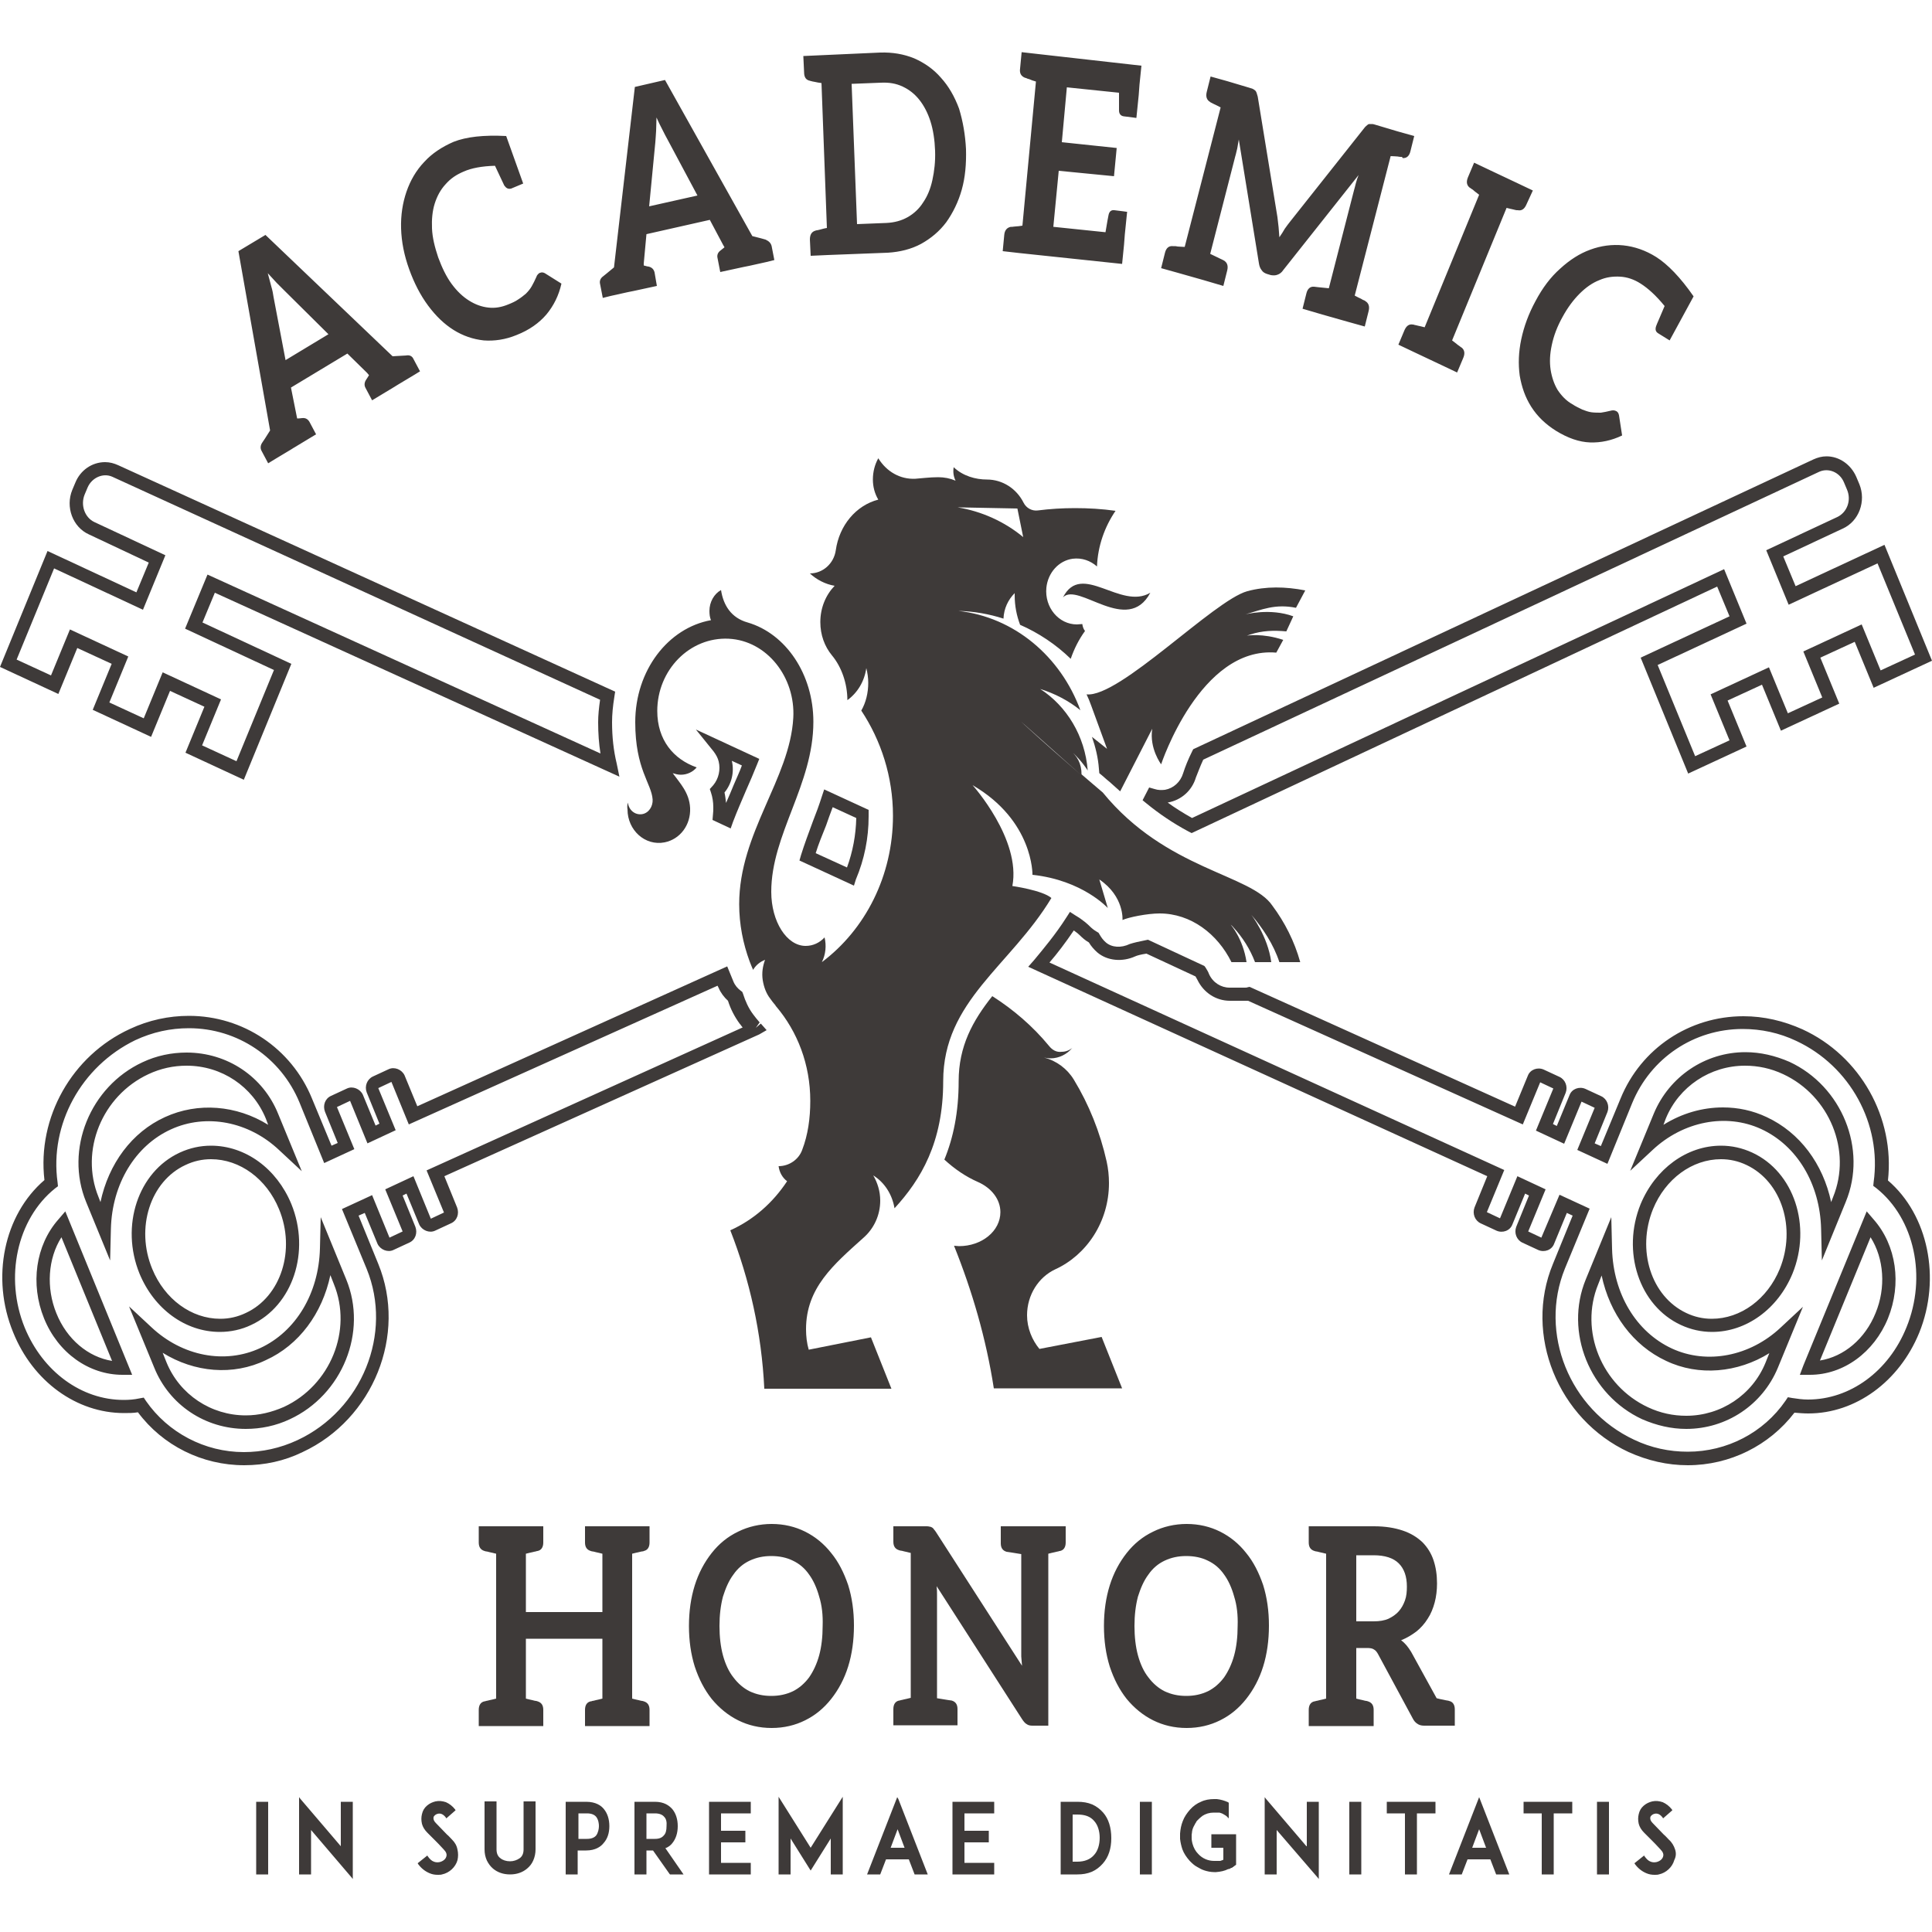 <?xml version="1.0" encoding="utf-8"?>
<!-- Generator: Adobe Illustrator 19.0.0, SVG Export Plug-In . SVG Version: 6.00 Build 0)  -->
<svg version="1.1" id="图层_1" xmlns="http://www.w3.org/2000/svg" xmlns:xlink="http://www.w3.org/1999/xlink" x="0px" y="0px"
	 width="500px" height="500px" viewBox="0 0 500 500" style="enable-background:new 0 0 500 500;" xml:space="preserve">
<style type="text/css">
	.st0{fill:#3E3A39;}
</style>
<g id="XMLID_134_">
</g>
<g id="XMLID_135_">
</g>
<g id="XMLID_136_">
</g>
<g id="XMLID_137_">
</g>
<g id="XMLID_138_">
</g>
<g>
	<path class="st0" d="M221,229.2l-14.1-6.5l0.4-1.4c0.9-2.9,2-5.8,3.1-8.8c0.8-2,1.6-4.2,2.3-6.4l0.6-1.8l11.5,5.3l0,1.1
		c0,0.3,0,0.4,0,0.6c0,5.6-1.1,11.1-3.3,16.3L221,229.2z M211.1,220.8l8.1,3.7c1.5-4.1,2.3-8.4,2.4-12.8l-6.1-2.8
		c-0.6,1.6-1.2,3.2-1.7,4.7C212.8,216.1,211.8,218.5,211.1,220.8z M189.1,214.4l-4.7-2.2l0.1-1.2c0.1-0.8,0.1-1.4,0.1-2.1
		c0-1.3-0.2-2.6-0.6-3.8l-0.3-0.9l0.9-1c1.4-1.7,1.9-4,1.4-6.1c-0.2-0.9-0.7-1.8-1.3-2.6l-4.6-5.7l16.4,7.6l-0.6,1.5
		c-0.9,2.2-1.8,4.4-2.8,6.6c-1.1,2.6-2.3,5.3-3.4,8.2L189.1,214.4z M187.5,205.1c0.2,0.9,0.3,1.8,0.4,2.7c0.7-1.6,1.4-3.2,2-4.7
		c0.7-1.7,1.5-3.3,2.1-5l-2.6-1.2C190.1,199.9,189.3,202.9,187.5,205.1z M308.4,215.6l-0.8-0.4c-4.1-2.2-7.6-4.6-10.8-7.2l-1.1-0.9
		l1.7-3.3l1.4,0.4c0.9,0.3,1.8,0.3,2.7,0.2c2.2-0.4,4-2,4.7-4.3c0.5-1.6,1.3-3.6,2.3-5.6l0.3-0.6l160.5-75c1.1-0.5,2.2-0.8,3.4-0.8
		c3.3,0,6.3,2.1,7.7,5.3l0.8,1.9c1.8,4.4-0.1,9.6-4.3,11.5l-15.4,7.2l3.2,7.7l23-10.7l12.3,30l-15.1,7l-4.9-11.9l-8.9,4.1l4.9,11.9
		l-15.1,7l-4.9-11.9l-8.9,4.1l4.9,11.9l-15.1,7l-12.3-30l23-10.7l-3.2-7.7L308.4,215.6z M302.2,207.7c1.9,1.4,4,2.7,6.3,4
		l137.7-64.4l5.8,14.1l-23,10.7l9.7,23.6l8.9-4.1l-4.9-11.9l15.1-7l4.9,11.9l8.9-4.1l-4.9-11.9l15.1-7l4.9,11.9l8.9-4.1l-9.7-23.6
		l-23,10.7l-5.8-14.1l18.4-8.6c2.5-1.2,3.7-4.3,2.5-7.1l-0.8-1.9c-1.1-2.6-4-3.8-6.4-2.7l-159.4,74.5c-0.8,1.7-1.4,3.4-1.9,4.6
		C308.5,204.6,305.7,207.1,302.2,207.7C302.2,207.7,302.2,207.7,302.2,207.7z M436.8,379.2c-5.3,0-10.4-1.2-15.3-3.4
		c-18.3-8.5-27.2-30.4-19.6-48.7l5.1-12.5l-1.5-0.7l-3.3,8c-0.6,1.6-2.5,2.3-4.1,1.6l-4.1-1.9c-1.5-0.7-2.2-2.5-1.6-4.1l3.3-8.1
		l-1-0.5l-3.3,8c-0.6,1.6-2.5,2.3-4.1,1.6l-4.1-1.9c-1.5-0.7-2.2-2.5-1.6-4.1l3.3-8.1l-118.8-54.2l1.5-1.7c2.4-2.9,5.6-6.7,8.4-11.1
		l0.9-1.4l1.4,0.9c2.2,1.3,3.4,2.5,3.6,2.7c0.6,0.6,1.2,1.1,1.9,1.5l0.5,0.3l0.3,0.5c0.4,0.7,0.9,1.4,1.6,2c1.5,1.3,3.9,1.5,6.2,0.4
		c0.9-0.3,2.6-0.7,4.2-1l0.5-0.1l14.6,6.8l0.3,0.4c0.3,0.5,0.7,1.1,0.9,1.7c1,2.2,3.1,3.5,5.3,3.5l3.9,0c0.3,0,0.6,0,0.8-0.1
		l0.5-0.1l68.7,31l3.3-8c0.6-1.6,2.5-2.3,4.1-1.6l4.1,1.9c1.5,0.7,2.2,2.5,1.6,4.1l-3.3,8.1l1,0.5l3.3-8c0.6-1.6,2.5-2.3,4.1-1.6
		l4.1,1.9c1.5,0.7,2.2,2.5,1.6,4.1l-3.3,8.1l1.6,0.7l5.1-12.3c5.3-13,17.8-21.3,31.8-21.3c5.3,0,10.4,1.2,15.3,3.4
		c15,6.9,23.9,22.9,22.1,39.1c10.4,8.9,13.8,25.3,8.1,39.4c-5.2,12.7-16.5,20.9-28.7,20.9h0c-1.2,0-2.4-0.1-3.6-0.2
		C457.9,374.1,447.7,379.2,436.8,379.2z M403.6,309.2l7.8,3.6l-6.4,15.5c-6.8,16.7,1.2,36.5,17.9,44.3c4.4,2.1,9.1,3.1,13.9,3.1
		c10.1,0,19.6-4.9,25.3-13.2l0.6-0.9l1.1,0.2c1.3,0.2,2.7,0.4,4.1,0.4h0c10.9,0,20.9-7.3,25.5-18.7c5.3-13,2.1-28.1-7.8-36l-0.8-0.6
		l0.1-1c2.1-15-6.1-30-20-36.5c-4.4-2.1-9.1-3.1-13.9-3.1c-12.6,0-23.8,7.5-28.6,19.2l-6.4,15.7l-7.8-3.6l4.5-10.9l-3.4-1.6
		l-4.5,10.9l-7.3-3.4l4.5-10.9l-3.4-1.6l-4.5,10.9l-71.1-32c-0.3,0-0.5,0-0.8,0l-3.9,0c-3.6,0-6.8-2.1-8.4-5.4
		c-0.2-0.3-0.3-0.6-0.5-0.9l-12.7-5.9c-1.4,0.2-2.5,0.5-2.9,0.7c-3.3,1.5-7.2,1.2-9.8-1c-0.9-0.8-1.6-1.6-2.2-2.6
		c-0.9-0.5-1.7-1.2-2.4-1.9l0,0c0,0-0.5-0.5-1.5-1.2c-2.1,3.1-4.3,6-6.3,8.3l117.7,53.7l-4.5,10.9l3.4,1.6l4.5-10.9l7.3,3.4
		l-4.5,10.9l3.4,1.6L403.6,309.2z M436.4,369.8c-3.9,0-7.7-0.9-11.4-2.5c-13.6-6.3-20.2-22.6-14.6-36.2L417,315l0.2,8.2
		c0.3,11.6,6.2,21.5,15.5,25.8c9.1,4.2,20.2,2,28.1-5.4l5.8-5.4l-6.5,15.8C456.1,363.6,446.8,369.8,436.4,369.8z M414.5,330.1
		l-0.9,2.3c-4.9,12,0.9,26.2,12.9,31.8c3.2,1.5,6.5,2.2,9.9,2.2c9,0,17.1-5.4,20.5-13.7l1-2.5c-8.2,5.1-18.3,6-26.7,2
		C422.6,348.2,416.6,340,414.5,330.1z M468.4,355.8h-2.6l0.9-2.4l16.4-39.9l1.8,2.1c5.9,6.7,7.3,16.7,3.7,25.6
		C485,350,477.1,355.8,468.4,355.8z M484.1,320.2L471,352.1c6.2-1,11.7-5.6,14.4-12.3C488.1,333.3,487.6,325.7,484.1,320.2z
		 M443.1,344.7c-2.8,0-5.5-0.6-8.1-1.8c-10.8-5-15.4-19-10.4-31.3c3.8-9.1,11.9-15.1,20.8-15.1c2.8,0,5.5,0.6,8.1,1.8
		c10.8,5,15.4,19,10.4,31.3C460.1,338.8,451.9,344.7,443.1,344.7z M445.4,300c-7.5,0-14.4,5.1-17.6,12.9
		c-4.3,10.6-0.5,22.6,8.6,26.9c2.1,1,4.3,1.5,6.6,1.5c7.5,0,14.4-5.1,17.6-12.9c4.3-10.6,0.5-22.6-8.6-26.9
		C449.9,300.5,447.7,300,445.4,300z M471.5,326.2l-0.2-8.2c-0.3-11.6-6.2-21.5-15.5-25.8c-9.1-4.2-20.2-2-28.1,5.4l-5.8,5.4
		l6.1-14.8c4-9.6,13.3-15.9,23.7-15.9c3.9,0,7.7,0.9,11.4,2.5c13.6,6.3,20.2,22.6,14.6,36.2L471.5,326.2z M445.9,286.6
		c3.9,0,7.7,0.8,11.3,2.5c8.6,4,14.6,12.1,16.7,22l0.5-1.3c4.9-12-0.9-26.2-12.9-31.8c-3.2-1.5-6.5-2.2-9.9-2.2
		c-9,0-17.1,5.4-20.5,13.7l-0.6,1.6C435.3,288.1,440.6,286.6,445.9,286.6z M63.2,379.2c-10.9,0-21.1-5.1-27.5-13.7
		c-1.2,0.2-2.4,0.2-3.6,0.2c-12.3,0-23.6-8.2-28.7-20.9c-5.8-14.1-2.4-30.4,8.1-39.4c-1.9-16.2,7.1-32.2,22.1-39.1
		c4.9-2.3,10.1-3.4,15.3-3.4c14,0,26.5,8.4,31.8,21.3l5.1,12.3l1.6-0.7l-3.3-8.1c-0.6-1.6,0-3.4,1.6-4.1l4.1-1.9
		c1.5-0.7,3.4,0.1,4.1,1.6l3.3,8l1-0.5l-3.3-8.1c-0.6-1.6,0.1-3.4,1.6-4.1l4.1-1.9c1.5-0.7,3.4,0.1,4.1,1.6l3.3,8l80.2-36.2l0.7,1.7
		c0.3,0.7,0.6,1.5,0.9,2.2c0.4,1,1.1,1.8,1.9,2.4l0.4,0.3l0.2,0.5c0.6,1.9,1.4,3.7,2.6,5.3c0.5,0.7,1.1,1.4,1.7,2.1l-1,1.4l0,0
		l1.3-1.1l1.5,1.7l-1.9,1.1L115,304.4l3.3,8.1c0.6,1.6,0,3.4-1.6,4.1l-4.1,1.9c-1.5,0.7-3.4-0.1-4.1-1.6l-3.3-8l-1,0.5l3.3,8.1
		c0.6,1.6,0,3.4-1.6,4.1l-4.1,1.9c-1.5,0.7-3.4-0.1-4.1-1.6l-3.3-8l-1.6,0.7l5.1,12.5c7.5,18.3-1.3,40.2-19.6,48.7
		C73.6,378.1,68.5,379.2,63.2,379.2z M37.2,361.7l0.6,0.9c5.7,8.2,15.2,13.2,25.3,13.2c4.7,0,9.4-1,13.9-3.1
		c16.7-7.8,24.7-27.6,17.9-44.3l-6.4-15.5l7.8-3.6l4.5,11l3.4-1.6l-4.5-10.9l7.3-3.4l4.5,11l3.4-1.6l-4.5-10.9l81.8-37
		c-0.3-0.3-0.5-0.7-0.8-1c-1.3-1.8-2.3-3.7-3-5.9c-1-0.9-1.9-2.1-2.4-3.3c-0.1-0.2-0.2-0.4-0.3-0.6L105.8,291l-4.5-11l-3.4,1.6
		l4.5,10.9l-7.3,3.4l-4.5-11l-3.4,1.6l4.5,10.9l-7.8,3.6l-6.4-15.7c-4.8-11.6-16-19.2-28.6-19.2c-4.8,0-9.4,1-13.9,3.1
		C21,276,12.8,291,14.9,306l0.1,1l-0.8,0.6c-9.8,7.9-13.1,23-7.8,36c4.7,11.4,14.7,18.7,25.6,18.7c1.4,0,2.7-0.1,4.1-0.4L37.2,361.7
		z M63.6,369.8c-10.5,0-19.8-6.2-23.7-15.9l-6.5-15.8l5.8,5.4c8,7.5,19,9.6,28.1,5.4c9.3-4.3,15.2-14.2,15.5-25.8L83,315l6.6,16.1
		c5.6,13.6-1,29.9-14.6,36.2C71.4,369,67.5,369.8,63.6,369.8z M42.1,350.1l1,2.5c3.4,8.3,11.5,13.7,20.5,13.7c3.4,0,6.7-0.8,9.9-2.2
		c12-5.6,17.8-19.8,12.9-31.8l-0.9-2.3c-2.1,9.9-8.1,18.1-16.7,22C60.3,356.1,50.3,355.2,42.1,350.1z M31.7,355.8
		c-8.7,0-16.7-5.7-20.3-14.6c-3.6-8.9-2.2-18.9,3.7-25.6l1.8-2.1l17.3,42.3L31.7,355.8z M15.9,320.2c-3.5,5.5-4,13.1-1.3,19.7
		c2.7,6.7,8.2,11.3,14.4,12.3L15.9,320.2z M56.9,344.7c-8.9,0-17-5.9-20.8-15.1c-5-12.3-0.4-26.3,10.4-31.3c2.6-1.2,5.3-1.8,8.1-1.8
		c8.9,0,17,5.9,20.8,15.1c5,12.3,0.4,26.3-10.4,31.3C62.5,344.1,59.7,344.7,56.9,344.7z M54.6,300c-2.3,0-4.5,0.5-6.6,1.5
		c-9.1,4.2-13,16.3-8.6,26.9c3.2,7.8,10.1,12.9,17.6,12.9c2.3,0,4.5-0.5,6.6-1.5c9.1-4.2,13-16.3,8.6-26.9
		C69,305.1,62.1,300,54.6,300z M28.5,326.2l-6.2-15.1c-5.6-13.6,1-29.9,14.6-36.2c3.6-1.7,7.5-2.5,11.4-2.5
		c10.5,0,19.8,6.2,23.7,15.9l6.1,14.8l-5.8-5.4c-7.9-7.5-19-9.6-28.1-5.4C35,296.5,29,306.4,28.7,318L28.5,326.2z M48.3,275.8
		c-3.4,0-6.7,0.7-9.9,2.2c-12,5.6-17.8,19.8-12.9,31.8l0.5,1.3c2.1-9.9,8.1-18.1,16.7-22c8.5-3.9,18.5-3.1,26.7,2l-0.6-1.6
		C65.4,281.2,57.4,275.8,48.3,275.8z M160.3,201L55.6,153.4l-3.2,7.7l23,10.7l-12.3,30l-15.1-7l4.9-11.9l-8.9-4.1l-4.9,11.9l-15.1-7
		l4.9-11.9l-8.9-4.1l-4.9,11.9l-15.1-7l12.3-30l23,10.7l3.2-7.7L23,138.3c-4.2-1.9-6.1-7.1-4.3-11.5l0.8-1.9
		c1.3-3.2,4.3-5.3,7.7-5.3c1.2,0,2.3,0.3,3.4,0.8L159.2,179l-0.2,1.3c-0.4,2.5-0.6,4.6-0.6,6.6c0,3.9,0.4,7.4,1.2,10.7L160.3,201z
		 M53.7,148.7L155.4,195c-0.4-2.5-0.6-5.2-0.6-8.1c0-1.8,0.2-3.7,0.5-5.8L29.1,123.4c-2.4-1.1-5.3,0.2-6.4,2.7l-0.8,1.9
		c-1.1,2.7,0,5.9,2.5,7.1l18.4,8.6l-5.8,14.1l-23-10.7l-9.7,23.6l8.9,4.1l4.9-11.9l15.1,7l-4.9,11.9l8.9,4.1l4.9-11.9l15.1,7
		l-4.9,11.9l8.9,4.1l9.7-23.6l-23-10.7L53.7,148.7z"/>
	<path class="st0" d="M322.8,153c4.8-1.3,9.9-1.2,15-0.2l-2.4,4.5c-5.4-1.1-8.9,0.5-13.1,1.7c0,0,6.4-1.7,12.4,0.5l-1.8,3.9
		c-3.3-0.3-6.2-0.2-9.3,0.8c-0.3,0.1-0.6,0.2-0.9,0.3c0,0,4-0.7,9.4,1.1l-1.8,3.3c-19.7-1.7-29.8,28.9-29.8,28.9s-3.1-4.1-2.3-9.2
		l-8.3,16.2c-1-0.9-1.9-1.7-2.8-2.5c-0.9-0.7-1.7-1.5-2.6-2.2l-0.1-1.1c-0.2-2.9-0.9-5.7-1.8-8.3l3.9,3.1l-4.1-11.2
		c-0.4-1.1-0.8-2.1-1.2-2.9h0C289.7,180.6,314.1,155.4,322.8,153z M264.2,186.7l1.4,1.3c4.6,4.2,9.4,8.4,14.1,12.5 M271.5,270.7
		c-4.2-5.1-9.2-9.4-14.7-12.9c-5.1,6.4-8.7,13-8.7,22c0,8.1-1.4,14.7-3.7,20.3c2.6,2.4,5.5,4.4,8.7,5.8c3.4,1.5,5.8,4.4,5.8,7.8
		c0,4.9-4.8,8.8-10.7,8.8c-0.4,0-0.9-0.1-1.3-0.1c4.7,11.7,8.3,24,10.3,36.9h33.2l-5.3-13.3l-16.1,3.1c-1.9-2.3-3.2-5.4-3.2-8.7
		c0-5.3,3-9.9,7.3-11.9c8.1-3.7,13.9-12.3,13.9-22.3c0-1.9-0.2-3.8-0.6-5.6c-1.7-7.6-4.6-14.8-8.5-21.2c-1.7-2.8-4.5-4.9-7.7-5.7
		c0.6,0.1,1.1,0.2,1.7,0.2c2.2,0,4.3-1.1,5.6-2.7c-0.7,0.6-1.7,1-2.7,1C273.4,272.4,272.3,271.7,271.5,270.7z M275.1,154.6
		c3.9-4.1,16.7,9.9,22.6-1.2C290,158,279.9,145.2,275.1,154.6z M162.5,207.7c0.2,1.9,1.8,3.3,3.7,3c1.7-0.3,2.8-2,2.7-3.8
		c-0.3-4.2-4.5-7.8-4.5-20c0-13.4,8.5-24.4,19.6-26.4c-0.3-0.7-0.4-1.5-0.4-2.4c0-2.3,1.2-4.4,3-5.4c0.6,3.9,2.6,7.2,6.9,8.4
		c9.9,2.9,17,13.4,17,25.7c0,16.3-10.9,29.1-10.9,44c0,7.7,4,14,8.9,14c1.9,0,3.6-0.8,4.9-2.2c0.5,2.1,0.3,4.4-0.7,6.4
		c11.2-8.4,18.4-22.3,18.4-37.9c0-10.1-3.1-19.5-8.2-27.2c1.2-2.1,1.8-4.6,1.8-7.2c0-1.3-0.2-2.6-0.5-3.8c-0.5,3.5-2.3,6.4-4.9,8.3
		c0-4.3-1.5-8.6-4-11.6c-1.9-2.3-3-5.3-3-8.6c0-3.7,1.4-7,3.7-9.4c-2.4-0.4-4.7-1.6-6.4-3.2c3.3,0,6.2-2.5,6.7-6
		c0.9-6.4,5.2-11.6,11-13.1c-0.9-1.5-1.4-3.3-1.4-5.2c0-2,0.5-3.9,1.4-5.5c2.1,3.4,5.6,5.5,9.6,5.3c1.5-0.1,3.7-0.4,5.9-0.4
		c1.6,0,3.1,0.3,4.5,0.9c-0.5-1-0.7-2.2-0.5-3.4l0-0.1c2.4,2.3,5.7,3.2,8.6,3.2c4.1,0,7.7,2.4,9.5,6c0.7,1.4,2.2,2.2,3.7,2
		c3.1-0.4,6.3-0.6,9.6-0.6c3.5,0,7,0.2,10.5,0.7c-2.8,4.1-4.6,9.1-4.8,14.4c-1.7-1.5-3.9-2.3-6.3-2c-3.6,0.5-6.4,3.6-6.8,7.5
		c-0.5,5.1,3.2,9.5,7.9,9.5c0.5,0,0.9-0.1,1.4-0.1c0.1,0.7,0.3,1.3,0.7,1.8c-1.6,2.2-2.8,4.6-3.7,7.2c-3.8-3.7-8.3-6.7-13.1-8.8
		c-0.9-2.4-1.4-4.9-1.4-7.6c0-0.2,0-0.4,0-0.6c-1.7,1.7-2.8,4-2.9,6.6c-3.7-1.2-7.7-1.9-11.7-2c14.5,1.6,26.5,11.8,31.6,25.7
		c-3.1-2.5-6.6-4.3-10.4-5.5c6.8,4.4,11.6,12.1,12.3,21.1c-1.3-2-2.9-3.8-4.6-5.3c1.9,1.6,3,3.5,3,6.3c1.9,1.6,3.7,3.2,5.5,4.7
		c16.4,20.1,38.4,21.1,43.9,29.3c3.2,4.3,5.7,9.2,7.2,14.6l-5.4,0c-1.5-4.6-4.3-8.8-7.3-12.3c0,0,4.3,5.5,5.2,12.3l-4.2,0
		c-1.3-3.4-3.2-6.4-5.6-9c-0.2-0.3-0.5-0.5-0.7-0.7c0,0,3.2,3.6,4.1,9.7l-3.9,0c-3.6-7.3-10.5-12.6-18.6-12.6c-3.2,0-8.1,1-9.6,1.7
		c0,0,0.5-6.1-6-10.5l2.2,7.4c0,0-6.5-7.2-19.5-8.6c0,0,0.3-14-15.5-23.2c0,0,12.6,14,10.3,26.1c0,0,7.8,1.1,10.1,3.1
		c-10.6,17.6-28,26.6-28,47.4c0,15.9-5.8,25.5-12.6,32.9c-0.6-3.6-2.6-6.7-5.5-8.5c1.1,1.9,1.8,4.1,1.8,6.5c0,3.9-1.7,7.3-4.3,9.6
		c-7.8,7-14.9,13-14.9,23.7c0,1.8,0.2,3.6,0.7,5.3l16.1-3.2l5.3,13.3h-32.9c-0.7-14.5-3.8-28.2-8.8-41c6-2.7,11-7.1,14.7-12.7
		c-1.2-0.9-2-2.3-2.2-3.9c2.7,0,5.2-1.7,6.1-4.2c1.5-3.9,2.1-8.2,2.1-12.7c0-9.4-3.3-17.9-8.8-24.4c-0.1-0.1-0.2-0.2-0.2-0.3
		c-0.5-0.6-1-1.2-1.4-1.8c-1-1.3-1.6-2.9-1.9-4.7c-0.3-1.9,0-3.7,0.6-5.3l0,0c0,0,0,0,0,0c-1.3,0.5-2.4,1.4-3.1,2.6
		c-0.3-0.7-0.6-1.4-0.9-2.2c-1.7-4.6-2.7-9.6-2.7-14.8c0-18.5,13.1-32.4,14-48.2c0.6-10.5-6.8-20-16.7-20.5
		c-10.1-0.5-18.5,8.1-18.5,18.7c0,7.5,4.2,12.5,10.2,14.6c-1,1.2-2.5,1.9-4.1,1.9c-0.8,0-1.4-0.2-2.1-0.4c1.8,2.5,4.3,5,4.5,9
		c0.2,4.4-2.6,8.1-6.6,8.9c-5.1,1-9.6-3.2-9.6-8.5C162.3,209,162.3,208.3,162.5,207.7z M264.8,139l-1.5-7.4l-15.5-0.3
		C254,132.3,260,135,264.8,139z"/>
	<path class="st0" d="M107,92.9l1.7,3.2l-1.8,1.1l-4,2.4l-0.8,0.5l-0.5,0.3l-5.3,3.2l-1.7-3.2c-0.4-0.7-0.3-1.5,0.2-2.2
		c0.1-0.1,0.3-0.5,0.7-1.1L95,96.5l-5.1-5l-14.6,8.8l1.5,7.5l0.1,0.5c0.7,0,1.1-0.1,1.3-0.1c0.9-0.1,1.5,0.3,1.9,1l1.7,3.2l-5.3,3.2
		l-0.5,0.3l-0.8,0.5l-4,2.4l-1.8,1.1l-1.7-3.2c-0.4-0.7-0.3-1.5,0.2-2.2c0.2-0.3,0.9-1.3,2-3.1L61.7,65l7-4.2l32.9,31.4
		c2-0.1,3.2-0.2,3.5-0.2C106,91.8,106.7,92.2,107,92.9z M73.9,93.2l11.1-6.7L73.5,75.1c-0.6-0.6-1.2-1.2-1.9-1.9
		c-0.7-0.8-1.5-1.6-2.3-2.5c0.3,1.2,0.6,2.3,0.9,3.4c0.3,1,0.5,2,0.6,2.8L73.9,93.2z M130.5,48c-0.3-0.6-1.1-2.3-2.4-5.1
		c-3.4,0.1-6.1,0.6-8.1,1.5c-1.9,0.8-3.4,1.8-4.7,3.3c-1.3,1.4-2.2,3.1-2.8,5c-0.6,1.9-0.8,4.1-0.7,6.4c0.1,2.4,0.7,4.8,1.6,7.5
		c1,2.7,2.1,5,3.5,6.9c1.4,1.9,2.9,3.3,4.5,4.3c1.6,1,3.2,1.6,5,1.8c1.7,0.2,3.4-0.1,5.1-0.8c1-0.4,1.9-0.8,2.6-1.3
		c0.8-0.5,1.4-1,2-1.5c0.6-0.6,1.1-1.2,1.5-1.9c0.4-0.7,0.8-1.5,1.2-2.4c0.1-0.3,0.2-0.5,0.4-0.7c0.2-0.2,0.4-0.4,0.6-0.4
		c0.4-0.2,0.8-0.1,1.2,0.1l4.3,2.7c-0.7,3.1-2,5.7-3.9,8c-1.9,2.2-4.4,4-7.7,5.3c-2.9,1.2-5.8,1.6-8.5,1.4c-2.8-0.3-5.4-1.2-7.8-2.7
		c-2.4-1.5-4.6-3.6-6.6-6.3c-2-2.7-3.6-5.8-4.9-9.4c-1.3-3.6-2-7.1-2.1-10.6c-0.1-3.4,0.4-6.6,1.4-9.5c1-2.9,2.5-5.5,4.6-7.7
		c2-2.2,4.6-3.9,7.6-5.2c3.3-1.3,7.8-1.8,13.6-1.5l4.4,12.3l-3.1,1.3C131.5,49,131,48.7,130.5,48z M199.7,63.7l0.7,3.6l-2,0.5
		l-4.5,1l-1,0.2l-0.5,0.1l-6,1.3l-0.7-3.6c-0.2-0.8,0.1-1.5,0.8-2c0.1-0.1,0.5-0.4,1-0.8l-0.4-0.7l-3.4-6.4l-16.4,3.7l-0.7,7.6
		l0,0.5c0.7,0.2,1.1,0.3,1.3,0.3c0.8,0.2,1.3,0.7,1.5,1.5L170,74l-6,1.3l-0.5,0.1l-1,0.2l-4.5,1l-2,0.5l-0.7-3.6
		c-0.2-0.8,0.1-1.5,0.8-2c0.3-0.2,1.2-1,2.8-2.3l5.4-46.7l7.8-1.8l22.6,40.4c2,0.5,3.1,0.8,3.4,0.9C199,62.4,199.5,62.9,199.7,63.7z
		 M168,53.4l12.5-2.8L172.7,36c-0.4-0.7-0.8-1.5-1.3-2.5c-0.5-0.9-1-2-1.5-3.1c0,1.3-0.1,2.4-0.1,3.5c-0.1,1.1-0.1,2-0.2,2.9
		L168,53.4z M250,38.6c0.1,3.8-0.2,7.3-1.1,10.5c-0.9,3.2-2.3,6-4,8.4c-1.8,2.4-4,4.2-6.5,5.6c-2.6,1.4-5.5,2.1-8.6,2.3L214.2,66
		l-4.4,0.2l-0.2-4.2c0-1.2,0.4-2,1.4-2.3c0.1,0,0.2-0.1,0.4-0.1c0.2,0,0.4-0.1,0.9-0.2c0.4-0.1,1-0.3,1.7-0.4l-1.4-37.5
		c-0.7-0.1-1.3-0.2-1.7-0.3c-0.4-0.1-0.7-0.1-0.9-0.2c-0.2,0-0.3-0.1-0.4-0.1c-1-0.2-1.5-0.9-1.5-2.2l-0.2-4.2l4.4-0.2l15.5-0.7
		c3.2-0.1,6.1,0.4,8.8,1.5c2.7,1.2,5,2.8,6.9,5c2,2.2,3.5,4.8,4.7,8C249.2,31.4,249.8,34.8,250,38.6z M242,39
		c-0.1-2.8-0.5-5.4-1.2-7.6c-0.7-2.2-1.7-4.1-2.9-5.6c-1.2-1.5-2.6-2.6-4.3-3.4c-1.7-0.8-3.5-1.1-5.6-1l-7.6,0.3l1.4,36.3l7.6-0.3
		c2.1-0.1,3.9-0.6,5.5-1.5c1.6-0.9,3-2.2,4-3.8c1.1-1.6,1.9-3.5,2.4-5.8C241.8,44.3,242.1,41.8,242,39z M295.4,17l-0.5,4.9l-0.2,2.7
		l-0.6,5.9l-0.2,0l-0.7-0.1l-2.4-0.3c-0.7-0.1-1.2-0.6-1.2-1.5c0-0.6,0-2.1,0-4.6l-13.5-1.4l-1.3,14.2l14.2,1.5l-0.7,7.3L274,44.2
		l-1.4,14.5l13.5,1.4c0.4-2.5,0.7-4,0.8-4.5c0.2-0.9,0.7-1.3,1.5-1.2l2.4,0.3l0.7,0.1l0.2,0l-0.6,5.9l-0.2,2.6l-0.5,5l-26.5-2.8
		l-4.4-0.5l0.4-4.2c0.1-1.2,0.7-1.9,1.7-2.1c0.1,0,0.2,0,0.4,0c0.2,0,0.5-0.1,0.9-0.1c0.4,0,1-0.1,1.7-0.2l3.5-37.3
		c-0.7-0.2-1.3-0.4-1.7-0.6c-0.4-0.1-0.7-0.2-0.8-0.3c-0.2,0-0.3-0.1-0.4-0.1c-0.9-0.4-1.4-1.1-1.2-2.4l0.4-4.2l4.4,0.5L295.4,17z
		 M362.6,40.6c-0.2,0-0.5,0-0.9-0.1c-0.4,0-1-0.1-1.8-0.1l-9.3,36.1c0.7,0.4,1.2,0.6,1.6,0.8c0.4,0.2,0.6,0.4,0.8,0.4
		c0.1,0.1,0.3,0.1,0.3,0.2c0.9,0.5,1.2,1.4,0.9,2.6l-1,4l-4.3-1.2l-6.7-1.9l-5.1-1.5l1-4c0.3-1.2,1-1.8,2-1.7c0.1,0,1.4,0.2,3.8,0.4
		l6.5-25.3c0.2-0.6,0.3-1.2,0.5-1.9c0.2-0.7,0.4-1.4,0.7-2.1l-19.5,24.6c-0.4,0.6-0.9,1-1.5,1.2c-0.5,0.2-1.1,0.2-1.7,0.1l-1-0.3
		c-0.6-0.2-1.1-0.5-1.4-1c-0.4-0.5-0.6-1.1-0.7-1.8l-5.2-32c-0.1,0.8-0.3,1.5-0.4,2.3c-0.2,0.7-0.3,1.4-0.5,2l-6.5,25.3
		c2.2,1.1,3.4,1.6,3.5,1.7c0.9,0.5,1.2,1.4,0.9,2.6l-1,4l-5.1-1.5l-6.7-1.9l-4.3-1.2l1-4c0.3-1.2,1-1.8,2-1.7c0.1,0,0.2,0,0.4,0
		c0.2,0,0.5,0,0.9,0.1c0.4,0,1,0.1,1.8,0.1l9.3-36.1c-0.7-0.4-1.2-0.6-1.6-0.8c-0.4-0.2-0.6-0.3-0.8-0.4c-0.1-0.1-0.3-0.1-0.3-0.2
		c-0.9-0.5-1.2-1.4-0.9-2.6l1-4l4.3,1.2l5.7,1.7c0.3,0.1,0.6,0.2,0.9,0.3c0.2,0.1,0.4,0.2,0.6,0.4c0.2,0.1,0.3,0.4,0.4,0.6
		c0.1,0.3,0.2,0.6,0.3,1l5.1,31.2c0.1,0.8,0.2,1.7,0.3,2.6c0.1,0.9,0.1,1.7,0.2,2.6c0.5-0.7,1-1.5,1.4-2.2c0.5-0.7,1-1.4,1.5-2
		l19.1-24.1c0.2-0.3,0.5-0.5,0.7-0.7c0.2-0.2,0.4-0.3,0.6-0.3c0.2,0,0.5,0,0.7,0c0.3,0,0.5,0.1,0.9,0.2l5.7,1.7l4.3,1.2l-1,4
		c-0.3,1.2-1,1.8-2,1.7C362.9,40.6,362.8,40.6,362.6,40.6z M392.5,54.4c-0.2,0-0.4-0.1-0.9-0.2c-0.4-0.1-1-0.2-1.7-0.4l-14.1,34.3
		c0.6,0.5,1.1,0.8,1.4,1.1c0.4,0.3,0.6,0.4,0.7,0.5c0.1,0.1,0.2,0.2,0.3,0.2c0.8,0.6,1,1.5,0.5,2.7l-1.6,3.8l-4-1.9l-7.2-3.4l-4-1.9
		l1.6-3.8c0.5-1.1,1.2-1.6,2.2-1.4c0.1,0,0.2,0,0.4,0.1c0.2,0,0.4,0.1,0.9,0.2c0.4,0.1,1,0.2,1.7,0.4l14.1-34.3
		c-0.6-0.5-1.1-0.8-1.4-1.1c-0.3-0.3-0.6-0.4-0.7-0.5c-0.1-0.1-0.2-0.2-0.3-0.2c-0.8-0.6-1-1.5-0.5-2.7l1.6-3.8l4,1.9l7.2,3.4l4,1.9
		L395,53c-0.5,1.1-1.2,1.6-2.2,1.4C392.8,54.4,392.7,54.4,392.5,54.4z M428.6,84.4c0.2-0.6,1-2.3,2.2-5.2c-2.2-2.7-4.3-4.6-6.2-5.8
		c-1.7-1.1-3.5-1.7-5.3-1.8c-1.8-0.1-3.6,0.1-5.4,0.9c-1.8,0.7-3.5,1.9-5.1,3.5c-1.6,1.6-3.1,3.6-4.4,6c-1.4,2.5-2.3,4.9-2.8,7.3
		c-0.5,2.3-0.6,4.4-0.3,6.4c0.3,1.9,0.9,3.7,1.8,5.2c1,1.5,2.2,2.8,3.8,3.7c0.9,0.6,1.8,1,2.6,1.4c0.8,0.3,1.6,0.6,2.4,0.7
		c0.8,0.1,1.6,0.1,2.4,0.1c0.8-0.1,1.6-0.3,2.5-0.5c0.3-0.1,0.5-0.1,0.8-0.1c0.2,0,0.5,0.1,0.7,0.2c0.4,0.2,0.6,0.6,0.7,1.1l0.8,5.2
		c-2.7,1.3-5.5,1.9-8.3,1.8c-2.8-0.1-5.7-1.1-8.8-3c-2.7-1.7-4.8-3.7-6.4-6.2c-1.6-2.5-2.5-5.2-3-8.1c-0.4-3-0.3-6.1,0.4-9.4
		c0.7-3.3,1.9-6.6,3.7-9.9c1.8-3.4,3.9-6.2,6.4-8.4c2.4-2.2,5-3.9,7.8-4.9c2.7-1,5.6-1.4,8.5-1.1c2.9,0.3,5.8,1.3,8.5,3
		c3,1.9,6.3,5.3,9.7,10.2l-6.2,11.4l-2.9-1.8C428.5,85.9,428.3,85.3,428.6,84.4z"/>
	<path class="st0" d="M166.2,401.5c-0.2,0-0.4,0.1-0.9,0.2c-0.4,0.1-1,0.2-1.7,0.4v37.5c0.7,0.2,1.3,0.3,1.7,0.4
		c0.4,0.1,0.7,0.2,0.9,0.2c0.2,0,0.3,0.1,0.4,0.1c1,0.3,1.5,1,1.5,2.2v4.2h-4.4h-7.9h-4.4v-4.2c0-1.2,0.5-2,1.5-2.2
		c0.1,0,0.2,0,0.4-0.1c0.2,0,0.5-0.1,0.9-0.2c0.4-0.1,1-0.2,1.7-0.4v-15.5h-19.8v15.5c0.7,0.2,1.3,0.3,1.7,0.4
		c0.4,0.1,0.7,0.2,0.9,0.2c0.2,0,0.3,0.1,0.4,0.1c1,0.3,1.5,1,1.5,2.2v4.2h-4.4h-7.9h-4.4v-4.2c0-1.2,0.5-2,1.5-2.2
		c0.1,0,0.2,0,0.4-0.1c0.2,0,0.4-0.1,0.9-0.2c0.4-0.1,1-0.2,1.7-0.4v-37.5c-0.7-0.2-1.3-0.3-1.7-0.4c-0.4-0.1-0.7-0.2-0.9-0.2
		c-0.2,0-0.3-0.1-0.4-0.1c-1-0.3-1.5-1-1.5-2.2V395h4.4h7.9h4.4v4.2c0,1.2-0.5,2-1.5,2.2c-0.1,0-0.2,0-0.4,0.1
		c-0.2,0-0.4,0.1-0.9,0.2c-0.4,0.1-1,0.2-1.7,0.4v15.1h19.8v-15.1c-0.7-0.2-1.3-0.3-1.7-0.4c-0.4-0.1-0.7-0.2-0.9-0.2
		c-0.2,0-0.3-0.1-0.4-0.1c-1-0.3-1.5-1-1.5-2.2V395h4.4h7.9h4.4v4.2c0,1.2-0.5,2-1.5,2.2C166.5,401.5,166.3,401.5,166.2,401.5z
		 M219.5,431.3c-1,3.2-2.5,6-4.4,8.4c-1.9,2.4-4.1,4.2-6.7,5.5c-2.6,1.3-5.5,2-8.7,2c-3.2,0-6.1-0.7-8.7-2c-2.6-1.3-4.9-3.2-6.8-5.5
		c-1.9-2.4-3.3-5.1-4.4-8.4c-1-3.2-1.5-6.7-1.5-10.5s0.5-7.3,1.5-10.5c1-3.2,2.5-6,4.4-8.4c1.9-2.4,4.1-4.2,6.8-5.5
		c2.6-1.3,5.6-2,8.7-2c3.2,0,6.1,0.7,8.7,2c2.6,1.3,4.9,3.2,6.7,5.5c1.9,2.3,3.3,5.1,4.4,8.3c1,3.2,1.5,6.7,1.5,10.5
		S220.5,428.1,219.5,431.3z M212,413.2c-0.6-2.2-1.5-4.2-2.6-5.7c-1.1-1.6-2.5-2.8-4.2-3.6c-1.6-0.8-3.5-1.2-5.6-1.2
		c-2.1,0-3.9,0.4-5.6,1.2c-1.7,0.8-3.1,2-4.2,3.6c-1.2,1.6-2,3.5-2.7,5.7c-0.6,2.3-0.9,4.8-0.9,7.6c0,2.8,0.3,5.4,0.9,7.6
		c0.6,2.2,1.5,4.2,2.7,5.7c1.2,1.6,2.6,2.8,4.2,3.6c1.7,0.8,3.5,1.2,5.6,1.2c2.1,0,3.9-0.4,5.6-1.2c1.6-0.8,3-2,4.2-3.6
		c1.1-1.6,2-3.5,2.6-5.7c0.6-2.2,0.9-4.8,0.9-7.6C213,418,212.7,415.4,212,413.2z M275.8,395v4.2c0,1.2-0.5,2-1.5,2.2
		c-0.1,0-0.2,0-0.4,0.1c-0.2,0-0.4,0.1-0.9,0.2c-0.4,0.1-1,0.2-1.7,0.4v44.5h-4.1c-0.6,0-1.1-0.1-1.5-0.4c-0.4-0.2-0.8-0.7-1.2-1.3
		l-22.1-34.4c0.1,0.8,0.1,1.5,0.1,2.3c0,0.7,0,1.4,0,2.1v24.6c2.4,0.4,3.7,0.6,3.8,0.6c1,0.3,1.5,1,1.5,2.2v4.2h-5.3h-6.9h-4.4v-4.2
		c0-1.2,0.5-2,1.5-2.2c0.1,0,0.2,0,0.4-0.1c0.2,0,0.4-0.1,0.9-0.2c0.4-0.1,1-0.2,1.7-0.4v-37.5c-0.7-0.2-1.3-0.3-1.7-0.4
		c-0.4-0.1-0.7-0.2-0.9-0.2c-0.2,0-0.3-0.1-0.4-0.1c-1-0.3-1.5-1-1.5-2.2V395h4.4h4.1c0.4,0,0.6,0,0.9,0.1c0.2,0,0.4,0.1,0.6,0.2
		c0.2,0.1,0.4,0.3,0.5,0.5c0.2,0.2,0.4,0.5,0.6,0.8l22.2,34.5c-0.1-0.8-0.1-1.6-0.2-2.4c0-0.8,0-1.5,0-2.2v-24.3
		c-2.4-0.4-3.7-0.6-3.8-0.6c-1-0.3-1.5-1-1.5-2.2V395h5.3h6.9H275.8z M326.9,431.3c-1,3.2-2.5,6-4.4,8.4c-1.9,2.4-4.1,4.2-6.7,5.5
		c-2.6,1.3-5.5,2-8.7,2c-3.2,0-6.1-0.7-8.7-2c-2.6-1.3-4.9-3.2-6.8-5.5c-1.9-2.4-3.3-5.1-4.4-8.4c-1-3.2-1.5-6.7-1.5-10.5
		s0.5-7.3,1.5-10.5c1-3.2,2.5-6,4.4-8.4c1.9-2.4,4.1-4.2,6.8-5.5c2.6-1.3,5.6-2,8.7-2c3.2,0,6.1,0.7,8.7,2c2.6,1.3,4.9,3.2,6.7,5.5
		c1.9,2.3,3.3,5.1,4.4,8.3c1,3.2,1.5,6.7,1.5,10.5S327.9,428.1,326.9,431.3z M319.4,413.2c-0.6-2.2-1.5-4.2-2.6-5.7
		c-1.1-1.6-2.5-2.8-4.2-3.6c-1.6-0.8-3.5-1.2-5.6-1.2c-2.1,0-3.9,0.4-5.6,1.2c-1.7,0.8-3.1,2-4.2,3.6c-1.2,1.6-2,3.5-2.7,5.7
		c-0.6,2.3-0.9,4.8-0.9,7.6c0,2.8,0.3,5.4,0.9,7.6c0.6,2.2,1.5,4.2,2.7,5.7c1.2,1.6,2.6,2.8,4.2,3.6c1.7,0.8,3.5,1.2,5.6,1.2
		c2.1,0,3.9-0.4,5.6-1.2c1.6-0.8,3-2,4.2-3.6c1.1-1.6,2-3.5,2.6-5.7c0.6-2.2,0.9-4.8,0.9-7.6C320.4,418,320.1,415.4,319.4,413.2z
		 M376.5,442.4v4.2h-0.8H372h-3.5c-0.7,0-1.3-0.2-1.7-0.5c-0.5-0.3-0.9-0.8-1.2-1.4l-8.9-16.5c-0.3-0.6-0.7-1.1-1.1-1.3
		c-0.4-0.3-1-0.4-1.8-0.4H351v13.1c0.7,0.2,1.3,0.3,1.7,0.4c0.4,0.1,0.7,0.2,0.9,0.2c0.2,0,0.3,0.1,0.4,0.1c1,0.3,1.5,1,1.5,2.2v4.2
		H351h-7.9h-4.4v-4.2c0-1.2,0.5-2,1.5-2.2c0.1,0,0.2,0,0.4-0.1c0.2,0,0.5-0.1,0.9-0.2c0.4-0.1,1-0.2,1.7-0.4v-37.5
		c-0.7-0.2-1.3-0.3-1.7-0.4c-0.4-0.1-0.7-0.2-0.9-0.2c-0.2,0-0.3-0.1-0.4-0.1c-1-0.3-1.5-1-1.5-2.2V395h4.4h12.5
		c2.9,0,5.3,0.4,7.4,1.1c2.1,0.7,3.7,1.7,5.1,3c1.3,1.3,2.3,2.9,2.9,4.7c0.6,1.8,0.9,3.8,0.9,6c0,1.7-0.2,3.4-0.6,4.9
		c-0.4,1.5-1,3-1.8,4.2c-0.8,1.3-1.8,2.4-2.9,3.3c-1.2,0.9-2.5,1.7-4,2.3c1,0.7,1.8,1.7,2.6,3l6.6,12c0.7,0.2,1.3,0.3,1.8,0.4
		c0.5,0.1,0.8,0.2,1,0.2c0.2,0,0.4,0.1,0.4,0.1C376,440.4,376.5,441.2,376.5,442.4z M362,417c0.7-0.8,1.2-1.7,1.6-2.8
		c0.4-1.1,0.5-2.3,0.5-3.6c0-2.6-0.7-4.6-2.1-6c-1.4-1.4-3.6-2.1-6.5-2.1H351v17.1h4.5c1.5,0,2.8-0.2,3.9-0.7
		C360.4,418.4,361.3,417.8,362,417z"/>
	<path class="st0" d="M66.3,466.3h3.1v18.8h-3.1V466.3z M88.2,477.8l-10.5-12.3l-0.3-0.4v20h3.1v-11.5L91,485.9l0.3,0.4v-20h-3.1
		V477.8z M117,476.1c-0.5-0.5-0.9-1-1.3-1.3l-2.9-3c-0.5-0.5-0.7-1-0.6-1.5c0.1-0.4,0.6-0.8,1.1-0.9c0.8-0.2,1.5,0.2,2.1,1l0.1,0.2
		l2.4-2.1l-0.1-0.2c-0.7-0.9-1.5-1.5-2.4-1.9c-0.9-0.3-1.8-0.4-2.7-0.2c-0.8,0.2-1.5,0.5-2.2,1.1c-0.7,0.6-1.1,1.3-1.3,2.2
		c-0.2,0.8-0.2,1.6,0,2.5c0.2,0.8,0.7,1.6,1.4,2.3l2.1,2.1c0.1,0.1,1.4,1.4,2.1,2.2c0.7,0.7,0.9,1.3,0.7,1.9
		c-0.2,0.7-0.9,1.2-1.7,1.4c-0.5,0.1-1,0.1-1.5-0.1c-0.6-0.2-1.1-0.7-1.6-1.4l-0.1-0.2l-2.5,2l0.1,0.2c0.8,1.1,1.8,1.9,3,2.4
		c0.7,0.3,1.4,0.4,2.1,0.4c0.4,0,0.8,0,1.1-0.1c1.9-0.4,3.5-1.9,4-3.7c0.2-0.9,0.2-1.8,0-2.7C118.2,477.6,117.7,476.8,117,476.1z
		 M135.5,478.6c0,1-0.3,1.8-1,2.3c-0.7,0.5-1.6,0.8-2.5,0.8c-1,0-1.9-0.3-2.5-0.8c-0.7-0.5-1-1.3-1-2.3v-12.4h-3.1v12.4
		c0,1.1,0.2,2,0.6,2.9c0.4,0.8,0.9,1.5,1.6,2.1c1.2,1,2.7,1.5,4.4,1.5s3.2-0.5,4.4-1.5c0.7-0.6,1.2-1.2,1.6-2.1
		c0.4-0.9,0.6-1.9,0.6-2.9v-12.4h-3.1V478.6z M156.3,468.2c0.9,1.1,1.4,2.6,1.4,4.4c0,1.8-0.5,3.3-1.5,4.4c-0.7,0.9-2.1,1.9-4.5,1.9
		h-2.2v6.2h-3.1v-18.8h5.3C154.2,466.3,155.6,467.3,156.3,468.2z M155,472.6c0-0.6-0.1-1.6-0.7-2.4c-0.5-0.6-1.3-0.9-2.4-0.9h-2.2
		v6.6h2.2c1.1,0,1.9-0.3,2.4-0.9C154.8,474.3,155,473.3,155,472.6z M172.2,478.3l4.7,6.8h-3.5l-0.1-0.1l-4.3-6.1h-1.7v6.2h-3.1
		v-18.8h5.3c2.4,0,3.7,1,4.5,1.9c0.9,1.1,1.4,2.6,1.4,4.4c0,1.8-0.5,3.3-1.4,4.4C173.7,477.4,173.1,478,172.2,478.3z M171.9,470.2
		c-0.5-0.6-1.3-0.9-2.4-0.9h-2.2v6.6h2.2c1.1,0,1.8-0.3,2.3-0.9c0.5-0.5,0.7-1.3,0.7-2.4C172.6,471.5,172.4,470.7,171.9,470.2z
		 M183.5,485.1h10.8v-3h-7.7v-5.3h6.3v-3h-6.3v-4.5h7.7v-3h-10.8V485.1z M201.5,465v20.1h3.1v-9.3l5.2,8.3l5.2-8.3v9.3h3.1V465
		l-8.3,13.2L201.5,465z M232.5,465.6l7.6,19.5h-3.4l-1.5-3.9h-5.9l-1.5,3.9h-3.4l7.8-20L232.5,465.6z M230.5,478.2h3.6l-1.8-4.8
		L230.5,478.2z M246.5,485.1h10.8v-3h-7.7v-5.3h6.3v-3h-6.3v-4.5h7.7v-3h-10.8V485.1z M285.5,469.1c1.4,1.6,2.1,3.9,2.1,6.6
		c0,2.7-0.7,4.9-2.2,6.6c-0.8,0.9-1.7,1.6-2.8,2.1c-1.2,0.5-2.4,0.7-3.8,0.7h-4.3v-18.8h4.3c1.5,0,2.7,0.2,3.9,0.7
		C283.8,467.5,284.7,468.2,285.5,469.1z M283.2,471.3c-1-1.2-2.4-1.7-4.4-1.7h-1.2v12.2h1.2c1.9,0,3.4-0.6,4.4-1.8
		c0.9-1,1.4-2.6,1.4-4.4C284.6,473.9,284.1,472.3,283.2,471.3z M295,485.1h3.1v-18.8H295V485.1z M313.3,478.2h3.3v3.1
		c-0.2,0.1-0.5,0.2-0.8,0.3l0,0c0,0-0.1,0-0.1,0c0,0,0,0-0.1,0l-0.2,0l0,0c-0.1,0-0.2,0-0.2,0c-0.1,0-0.2,0-0.3,0h-0.1
		c-0.1,0-0.1,0-0.1,0l-0.5,0c-1.5,0-3-0.6-4.1-1.8c-0.7-0.7-1.2-1.6-1.5-2.7c-0.1-0.4-0.2-0.9-0.2-1.4c0-0.1,0-0.2,0-0.3
		c0-0.1,0-0.2,0-0.3v-0.3c0-0.2,0.1-0.4,0.1-0.7l0-0.1c0.1-0.7,0.4-1.3,0.7-1.8l0.1-0.2l0.1-0.2c0.1-0.1,0.2-0.2,0.2-0.4l0.1,0v-0.1
		c0.1-0.1,0.1-0.1,0.2-0.2l0.1-0.1c0.3-0.3,0.6-0.6,1-0.9c0.1,0,0.1-0.1,0.1-0.1c0.9-0.6,1.9-0.9,3-0.9l0.6,0c0.1,0,0.1,0,0.2,0
		c0,0,0.1,0,0.1,0c0.1,0,0.1,0,0.2,0c0,0,0.1,0,0.1,0c0,0,0.1,0,0.1,0l0.1,0c0,0,0.1,0,0.1,0c0.3,0.1,0.7,0.2,1,0.4
		c0.3,0.2,0.8,0.4,1.1,0.8l0.3,0.3v-3.9l0-0.2h-0.1l-0.1-0.1c-0.9-0.4-1.9-0.7-2.9-0.8c-0.1,0-0.2,0-0.3,0h-0.4
		c-1.2,0-2.4,0.2-3.4,0.7c-1,0.4-2,1.1-2.8,2c-0.8,0.9-1.5,1.9-1.9,3c-0.4,1-0.6,2-0.7,3.2v0.5c0,0.3,0,0.6,0,0.9
		c0.1,0.9,0.3,1.8,0.6,2.7c0.4,1.1,1.1,2.1,1.9,3c0.6,0.6,1.2,1.2,2,1.6c0.3,0.2,0.6,0.3,0.9,0.5c0.1,0,0.2,0.1,0.4,0.2
		c0,0,0.1,0,0.1,0c0,0,0.1,0,0.2,0.1l0,0c0.9,0.3,1.8,0.5,2.8,0.5h0.4h0c1.2-0.1,2.2-0.3,3.2-0.8l0.1,0c0,0,0,0,0,0c0,0,0.1,0,0.1,0
		c0,0,0.1,0,0.1-0.1l0.1,0l0,0c0.1,0,0.1,0,0.1-0.1l0.1,0h0c0,0,0.1,0,0.1-0.1c0,0,0.1,0,0.1,0l0.1,0h0c0,0,0.1,0,0.1-0.1
		c0,0,0.1,0,0.1-0.1c0,0,0,0,0.1,0c0,0,0.1,0,0.1-0.1l0.7-0.5v-7.9h-6.4V478.2z M338.1,477.8l-10.5-12.3l-0.3-0.4v20h3.1v-11.5
		l10.6,12.3l0.3,0.4v-20h-3.1V477.8z M349.2,485.1h3.1v-18.8h-3.1V485.1z M358.8,469.3h4.8v15.8h3.1v-15.8h4.8v-3h-12.6V469.3z
		 M383,465.6l7.6,19.5h-3.4l-1.5-3.9h-5.9l-1.5,3.9H375l7.8-20L383,465.6z M381,478.2h3.6l-1.8-4.8L381,478.2z M394.2,469.3h4.8
		v15.8h3.1v-15.8h4.8v-3h-12.6V469.3z M413.3,485.1h3.1v-18.8h-3.1V485.1z M433.5,478.6c-0.3-0.9-0.8-1.8-1.6-2.5
		c-0.5-0.5-0.9-1-1.3-1.3l-2.9-3c-0.5-0.5-0.7-1-0.6-1.5c0.1-0.4,0.6-0.8,1.1-0.9c0.8-0.2,1.5,0.2,2.1,1l0.1,0.2l2.4-2.1l-0.1-0.2
		c-0.7-0.9-1.5-1.5-2.4-1.9c-0.9-0.3-1.8-0.4-2.7-0.2c-0.8,0.2-1.5,0.5-2.2,1.1c-0.7,0.6-1.1,1.3-1.3,2.2c-0.2,0.8-0.2,1.6,0,2.5
		c0.2,0.8,0.7,1.6,1.4,2.3l2.1,2.1c0.1,0.1,1.4,1.4,2.1,2.2c0.7,0.7,0.9,1.3,0.7,1.9c-0.2,0.7-0.9,1.2-1.7,1.4
		c-0.5,0.1-1,0.1-1.5-0.1c-0.6-0.2-1.1-0.7-1.6-1.4l-0.1-0.2l-2.5,2l0.1,0.2c0.8,1.1,1.8,1.9,3,2.4c0.7,0.3,1.4,0.4,2.1,0.4
		c0.4,0,0.8,0,1.1-0.1c1.9-0.4,3.5-1.9,4-3.7C433.8,480.4,433.8,479.5,433.5,478.6z"/>
</g>
</svg>
